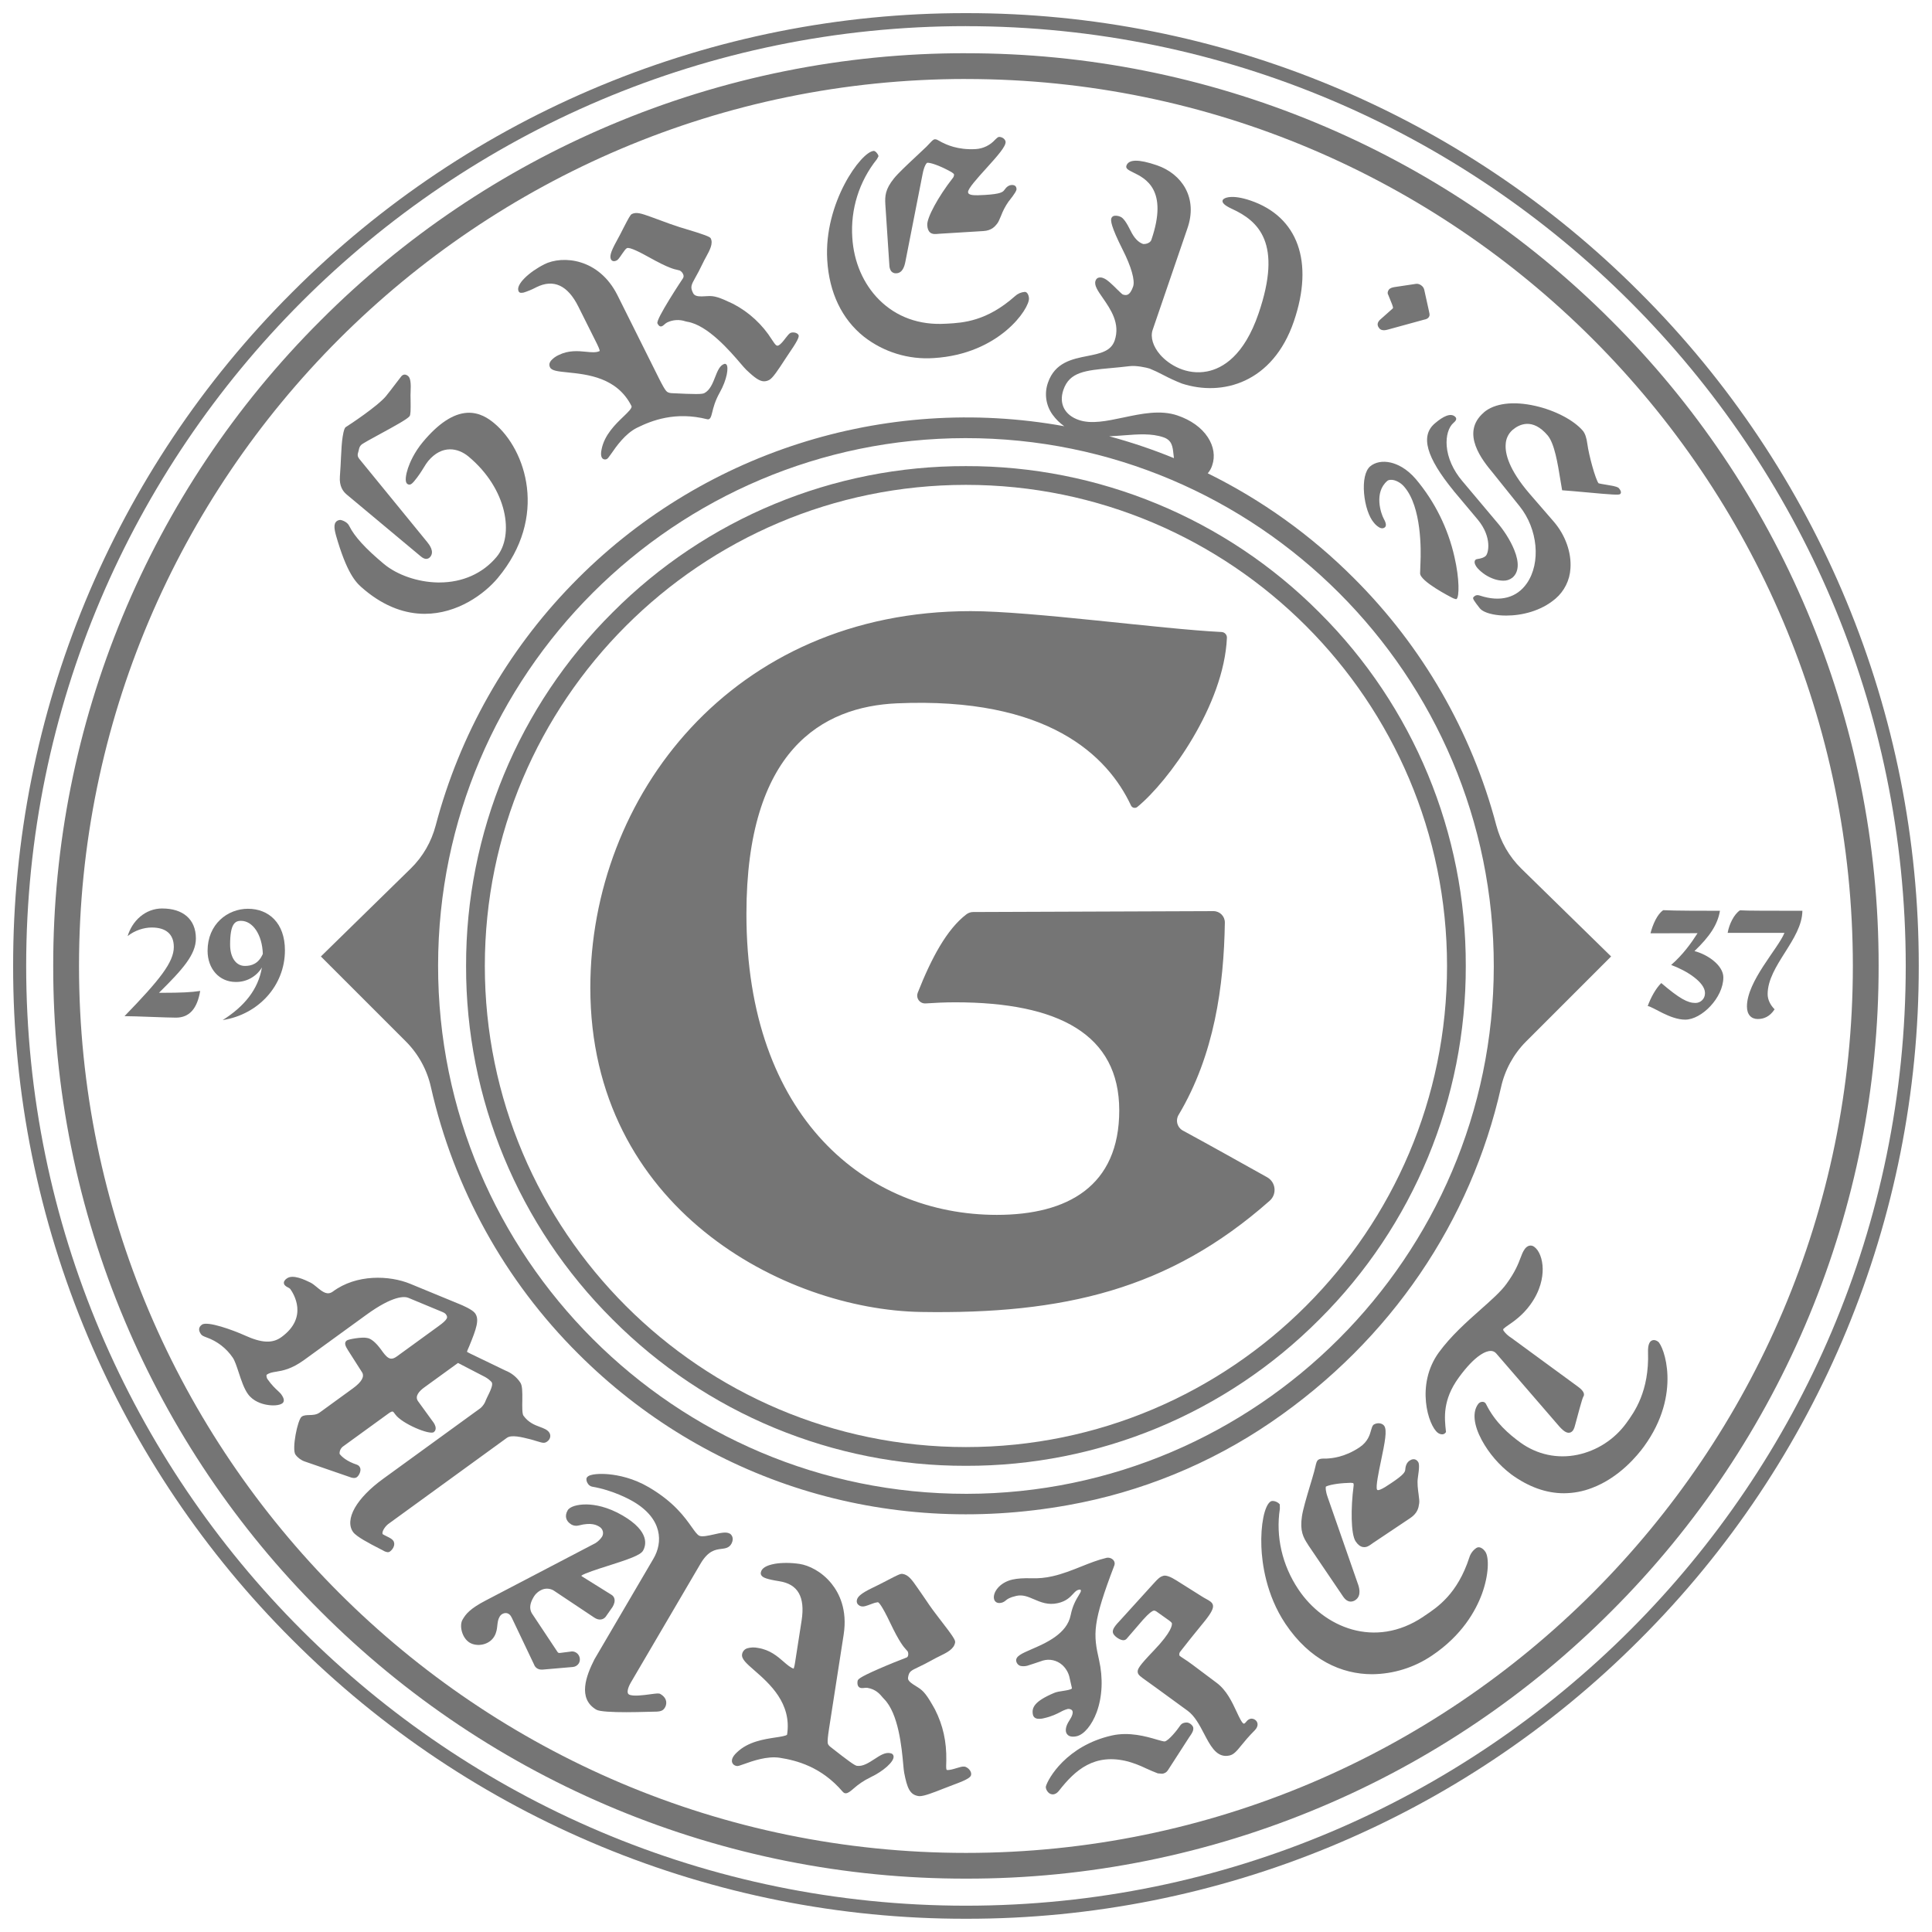 <?xml version="1.0" encoding="UTF-8"?>
<svg id="Ebene_1" xmlns="http://www.w3.org/2000/svg" version="1.1" viewBox="0 0 1150 1150">
  <!-- Generator: Adobe Illustrator 29.5.1, SVG Export Plug-In . SVG Version: 2.1.0 Build 141)  -->
  <defs>
    <style>
      .st0, .st1 {
        fill: #757575;
      }

      .st1 {
        fill-rule: evenodd;
      }
    </style>
  </defs>
  <path class="st0" d="M537.23,936.84c3.49.56,5.47,3.34,9.05,8.5,1.19,1.71,2.37,3.41,3.54,5.12,2.27,3.36,4.6,6.83,7.12,10.08l2.11,2.78c8.83,11.34,9.67,13.08,9.47,14.32-.62,3.98-4.85,6.03-9.34,8.23-1.33.67-2.76,1.33-4,2.07-3.56,2-6.23,3.29-8.36,4.31-4.89,2.31-5.76,2.76-6.32,6.36-.27,1.82,1.56,3.14,5.74,5.69,3.63,2.22,5.65,4.85,10.3,13.23,4.78,9.47,6.92,19.08,6.74,30.32l-.04,1.53c-.09,2.78-.09,4.07.44,4.18,1.45.18,3.83-.53,5.74-1.11s3.45-1.07,4.6-.89l.04-.04c1.82.29,4.34,2.58,4,4.83-.18,1.25-1.11,2.6-10.43,5.98-1.6.58-3.54,1.33-5.56,2.14-7.05,2.8-12.01,4.67-14.68,4.67-.22,0-.43-.01-.62-.04-5.2-.8-6.78-4.74-8.56-13.88-.18-.95-.36-2.59-.56-4.92-.89-9.9-2.8-30.47-11.52-39.1l-.8-.89c-1.4-1.71-4-4.85-8.99-5.63-.62-.07-1.25-.06-1.87.04-1.11.13-2.42.29-3.34-.67-.89-.98-.8-2.36-.67-3.34.18-1,.31-1.94,12.48-7.27,6.09-2.67,13.1-5.47,16.59-6.78.29-.09.76-.36.98-1.11.23-.84.16-1.74-.2-2.54l-.82-.93c-1.51-1.67-4.07-4.45-9.56-16.01-4.96-10.41-6.76-12.23-7.38-12.37-1.22.15-2.42.47-3.56.96-3.43,1.29-4.74,1.73-5.89,1.56-1.01-.1-1.94-.61-2.58-1.4-.45-.62-.63-1.4-.51-2.16.29-2,1.98-4,9.39-7.56,2.89-1.38,5.85-2.89,8.45-4.25,6.56-3.43,8.23-4.23,9.39-4M705.84,1025.34c2-.36,4.11,1.65,4.4,2.87.42,1.85-.96,3.8-1.87,5.12l-.38.53-12.74,19.75c-.75,1.28-2.1,2.1-3.58,2.18h-.09l-2.45-.22c-2.41-.93-4.78-1.93-7.12-3.02-3.36-1.62-6.85-2.96-10.43-4-20.17-5.27-31.65,5.14-41.1,17.19-1.42,1.85-2.78,2.36-3.85,2.36-.53-.03-1.05-.15-1.53-.36-1.71-.85-2.85-3.18-2.54-4.43,1.27-4.56,12.21-24.13,39.14-30.25,10.45-2.38,20.66.58,26.78,2.38,2,.58,4.27,1.22,4.85,1.13,2.36-.53,7.43-6.85,9.03-9.27.56-.89,1.38-1.73,3.43-1.98l.04.02Z"/>
  <path class="st0" d="M461.12,930.84c4.31-.73,9.74-.71,14.86.07,5.29.82,13.03,4.34,18.99,11.74,4.56,5.67,9.52,15.52,7.21,30.34l-8.72,56.09c-.67,4.33-.93,7.1-.78,8.32.07.8.59,1.59,1.56,2.36,10.74,8.45,14.46,11.1,15.79,11.32,3.54.53,7.05-1.78,10.48-4,3.43-2.25,6.65-4.36,9.79-3.43h.04c.87.2,1.51.95,1.56,1.85.29,3.11-6.07,8.81-13.88,12.48-3.71,1.81-7.16,4.13-10.23,6.89-1.53,1.31-3,2.56-4.36,2.56-.62.03-1.23-.28-1.82-.93-12.7-14.86-27.45-18.64-37.45-20.2-7.56-1.18-16.44,2-21.2,3.71-2.69.98-3.67,1.31-4.49,1.18-1.33-.22-2.31-1.02-2.67-2.14-.36-1.2-.16-3.23,2.89-6.01,6.65-6.38,16.06-7.78,22.93-8.83,2.71-.4,6.45-.96,6.89-1.69,2.89-18.68-10.54-30.45-19.46-38.23-4.67-4.07-7.74-6.76-7.34-9.52.25-1.78,1.53-3.23,3.27-3.69,2.04-.55,4.18-.6,6.25-.16,7.05,1.11,11.57,5,15.21,8.18,2.18,1.91,4.11,3.56,6.01,4.14.37-1.17.63-2.37.8-3.58l3.91-25.11c2.16-14.01-2.2-21.64-13.34-23.35-7.58-1.2-9.65-2.18-10.5-3.34-.41-.51-.57-1.18-.44-1.82.36-2.51,3.22-4.29,8.25-5.18M692.52,937.95c1.63-.37,4.19.54,7.67,2.74l15.19,9.56c.93.59,1.8,1.1,2.6,1.51,2,1.11,3.63,2,4,3.67.42,1.8-.89,4.47-4.6,9.16l-6.92,8.52-2.22,2.76c-2.79,3.5-4.61,5.81-5.47,6.94-.78.89-.96,1.58-.73,2.67.29.33,1.45,1.07,2.45,1.73,1.33.87,3.18,2.07,5.29,3.67l14.3,10.72c6.01,4.4,9.34,11.57,12.03,17.35,1.36,2.94,3.22,6.92,4.27,7.05.22.02.69-.22,1.49-1.22.62-.87,1.53-1.48,2.56-1.73h-.04c1.52-.21,3.01.52,3.78,1.85.38.73,1.05,2.67-1.36,5.12-3.54,3.54-5.94,6.45-7.87,8.83-2.71,3.34-4.52,5.52-7.01,6.07-.73.16-1.48.25-2.22.27-6.09,0-9.45-6.41-12.97-13.14-2.74-5.23-5.56-10.63-9.83-13.75l-18.82-13.72c-1.85-1.38-3.73-2.73-5.63-4.05-3.45-2.45-4.89-3.47-5.2-4.87-.47-2.02.73-4,9.56-13.23,10.81-11.3,10.92-15.28,10.72-16.26-.02-.04-.18-.49-1.53-1.51l-7.72-5.49c-.89-.56-1.45-.49-1.6-.44-.87.18-2.67,1.31-6.45,5.56l-9.67,11.21c-.4.44-1.29,1.11-2.89.67-1.78-.44-4.8-2.51-5.23-4.31-.44-2,1.07-3.98,4.83-7.94l18.82-20.73,1.22-1.33c1.73-1.87,3.11-3.38,5.2-3.87M658.36,927.34c1.56-.4,3.22.07,4.34,1.25.77.85,1.01,2.06.62,3.14-13.12,34.32-12.66,40.86-9.12,56.36,2.45,10.85,1.96,21.86-1.4,31.05-2.85,7.7-7.52,13.3-11.88,14.32-.75.17-1.52.26-2.29.27-1.63,0-2.82-.53-3.56-1.6-1.27-1.8-.69-4.83,1.47-8.05,1.78-2.69,2.4-4.85,1.65-5.94-.58-.82-1.93-1.05-2.67-.89h.02c-1.5.4-2.95,1-4.29,1.78-2.34,1.2-5.25,2.67-9.79,3.69-1.28.35-2.62.46-3.94.33-1.91-.31-2.49-1.56-2.67-2.31-.93-4.23.82-8.05,12.52-13.01,1.56-.67,3.56-.98,5.49-1.25,1.85-.29,4.67-.73,5.16-1.45,0-.02.07-.09,0-.31l-1.56-6.89c-.74-2.67-2.24-5.07-4.31-6.89-3.13-2.71-7.41-3.66-11.39-2.51-.42.11-3,.98-4.89,1.65-2.82.93-4,1.33-4.38,1.42-1.31.35-2.68.39-4,.13-1.29-.35-2.28-1.39-2.56-2.69-.67-3,3.18-4.69,9.05-7.23,8.45-3.65,21.13-9.16,23.31-20.28,1.18-5.87,3.34-9.41,4.76-11.74.82-1.33,1.47-2.4,1.33-2.98-.07-.4-.16-.69-1.38-.42s-2.07,1.18-3.2,2.4c-1.85,1.98-4.14,4.45-9.16,5.56-5.76,1.33-10.23-.6-14.17-2.29-3.6-1.56-6.74-2.89-10.56-2.02-4,.91-5.25,1.89-6.23,2.69-.67.56-1.4,1.11-2.62,1.4-2.69.62-4.03-.76-4.38-2.29-.82-3.6,2.98-9.72,11.01-11.54,2.88-.64,6.59-.89,11.14-.76,4.34.16,8.5-.24,12.72-1.22,5.89-1.33,11.63-3.6,17.19-5.83,5.14-2.05,10.01-3.96,14.61-5.03M349.33,879.5c1.4-2.4,8.85-2.36,13.06-1.96,5.78.56,14.59,2.31,23.84,7.74,14.9,8.76,21.26,17.7,25.47,23.62,1.76,2.47,3.11,4.4,4.4,5.16,1.62.93,5.65,0,8.9-.73,3.91-.89,7.3-1.67,9.34-.47l.02-.04c1.16.71,2.71,2.74,1.07,5.98-1.38,2.6-3.78,2.89-6.07,3.16-3.47.44-7.78.96-12.41,8.85l-41.37,70.55c-2.09,3.6-2.58,6.45-1.25,7.23,2.22,1.33,8.85.44,12.79-.11,3.85-.51,5.12-.67,5.98-.13,2.45,1.42,3.22,3.16,3.43,4.38.22,1.5-.18,3.03-1.11,4.23-1.33,1.85-3.56,1.89-6.98,1.91l-2.76.07h-.18c-4.09.11-8.52.22-12.72.22-8.41,0-15.88-.36-17.82-1.49-11.3-6.63-6.05-20.31-1.09-30.03l35.07-59.83c5.72-9.7,5.54-23.75-12.01-34.05-1.87-1.11-11.83-6.67-24.49-8.85-1.22-.22-2.27-1.11-2.91-2.47-.27-.56-.8-1.94-.22-2.96M756.24,893.78c1.33-.89,4.07.11,5.12,1.25l.42.44.04,2.47v.16c-2.54,16.53,1.38,33.56,11.03,47.97,15.15,22.66,45.53,35.54,74.24,16.33l.82-.58c7.83-5.2,19.64-13.06,26.71-34.79.7-2.29,2.16-4.26,4.14-5.6,1.82-1.25,4.09.31,5.4,2.27,2.25,3.36,2.11,13.59-2,24.93-3.74,10.19-11.94,24.87-29.91,36.9-10.49,7.08-22.82,10.91-35.48,11.03-18.24,0-37.21-8.5-51.64-30.03-11.52-17.24-13.92-36.05-14.3-45.75-.53-12.97,1.8-24.6,5.43-27"/>
  <path class="st0" d="M349.18,895.49c4.78.09,12.41,1.31,21.53,6.65,16.3,9.56,13.83,17.82,12.01,20.93-1.56,2.69-8.9,5.18-20.8,8.96-6.01,1.91-14.12,4.49-15.95,5.92.16.18.53.44,1.11.8l16.84,10.5c1.53.89,2.22,2.56,1.82,4.51-.21.94-.57,1.84-1.07,2.67l-4.07,5.83c-1.31,1.78-3.98,2.6-6.96.53l-24.11-16.08c-1.94-1.14-4.27-1.38-6.41-.67-2.4.87-4.4,2.58-5.63,4.83-2.14,3.65-2.45,6.69-.96,9.36l14.77,22.24.47.69c.22.38.24.42.6.62.27.16.67.18.82.13l.18-.02,6.01-.76c1.17-.31,2.42-.12,3.45.51h.02c1.06.64,1.83,1.67,2.14,2.87.33,1.2.17,2.48-.44,3.56-.77,1.23-2.07,2.04-3.51,2.18l-18.06,1.56h-.49c-.9.03-1.79-.18-2.58-.6-.95-.53-1.67-1.4-2.02-2.42l-13.26-27.85c-.78-1.71-2-2.71-3.49-2.78-1.58-.02-3.03.84-3.78,2.22-.96,1.65-1.11,3.25-1.33,5.09-.2,1.96-.44,4.2-1.78,6.52-3.09,5.29-10.28,6.36-14.61,3.83-4.67-2.74-6.41-10.23-4.29-13.79,1.93-3.29,4.29-6.43,13.9-11.43l65.19-34.07c1.58-1.01,2.93-2.33,3.96-3.89.52-.94.68-2.04.44-3.09-.29-1.2-1.06-2.22-2.14-2.82-1.49-.89-4.6-2.71-12.17-.73-1.48.41-3.07.22-4.4-.53-3.34-1.98-4.18-5.14-2.22-8.5,1.27-2.16,5.78-3.56,11.28-3.47M817.85,847.88c2.49-1.36,5.12-.6,6.12.89,1.76,2.62.4,9.59-1.93,20.73-1.31,6.23-3.29,15.68-2.36,17.19.13.2.38.58,1.98-.07,1.69-.67,4.07-2.22,6.54-3.89,7.5-5,8.16-6.58,8.27-7.98.18-2.54,1.04-4.31,2.58-5.34,2.91-1.96,4.58.04,5.03.71.69,1.02.89,2.91-.16,9.88-.4,2.8.07,6.47.47,9.43.33,2.45.58,4.38.33,5.6l-.09.44c-.22,1.69-.73,5.16-5.16,8.12l-22.51,15.06-.6.44c-1.25.89-2.91,2.14-5.07,1.76-1.59-.25-3.05-1.38-4.38-3.38-2.89-4.36-2.89-20.08-1.22-32.76.2-1.05-.04-1.65-.18-1.91-.99-.21-2-.24-3-.11-6.98.22-11.83,1.38-13.3,2.2-.18.56-.27,2.51,1.11,6.41l17.84,51.18c.67,1.78,2.62,7.27-1.4,9.96-.8.56-1.76.87-2.74.89-1.4,0-3.07-.73-4.67-3.18l-20.84-30.76.04-.02c-2.82-4.23-4.89-8.12-3.58-16.81.58-4,2.62-10.9,4.78-18.13.89-2.87,1.73-5.78,2.49-8.5.3-1.1.54-2.08.73-2.94.49-2.14.78-3.45,1.78-4.11s2.22-.67,3.67-.67h1.16l.44-.04c2.54-.16,10.23-.64,19.24-6.67,4.98-3.34,6.14-7.54,6.89-10.32.4-1.33.67-2.36,1.33-3.02l.36-.27ZM170.76,760.96c3.58-2.6,10.65.82,14.03,2.47,1.33.67,2.56,1.69,3.85,2.76,3.67,3.07,6.29,4.89,9.5,2.58,14.01-10.41,33.67-9.7,46.04-4.6l29.58,12.19c1.22.49,7.43,3.11,9.01,5.32,2.67,3.67.96,8.9-3.56,19.86l-.4.89c-.4.93-.91,2.07-.78,2.29.11.09.76.4,1.22.64l.69.36,20.95,10.1c3.55,1.4,6.6,3.84,8.74,7.01,1.29,1.78,1.33,5.29,1.27,10.83-.07,3.34-.13,7.9.67,8.99,3.07,4.23,6.85,5.6,9.9,6.74,2.25.85,4.2,1.56,5.38,3.18,1.27,1.78.8,4.09-1.16,5.49-1.58,1.18-2.85.78-5.56-.04-.96-.31-2.27-.7-3.91-1.16l-.78-.2c-4.89-1.22-10.99-2.78-13.72-.8l-70.71,51.36c-1.14.93-2.09,2.08-2.78,3.38-.58,1.13-.76,2.18-.44,2.6.72.43,1.46.83,2.22,1.18l.02.02c1.69.82,3.27,1.58,4,2.62.78,1.07.87,2.45.22,3.87-.49,1.07-1.25,1.99-2.2,2.67-.35.24-.76.37-1.18.38-1.04-.12-2.04-.49-2.91-1.07l-1.56-.8c-6.81-3.47-14.23-7.41-16.21-10.12-2.58-3.58-2.22-8.72,1.05-14.46,3.23-5.63,9.03-11.59,16.84-17.26l58.01-42.13c1.47-1.31,2.57-2.98,3.18-4.85.28-.65.56-1.26.85-1.82,3.05-6.01,3.2-7.78,2.45-8.83-1.1-1.17-2.38-2.16-3.78-2.94l-16.17-8.38-20.24,14.68c-2.8,2.07-5.67,5.12-3.54,8.1l8.67,11.94c.8.96,1.4,2.08,1.73,3.29.29,1.31-.07,2.45-1.02,3.16-2.56,1.85-18.95-5.05-22.86-10.45l-.29-.38c-.49-.71-.93-1.33-1.38-1.42-.22-.04-.89,0-2.31,1.05l-27.33,19.84c-1.3,1.04-2.02,2.65-1.91,4.31,1.18,1.56,4.05,4.38,10.34,6.45,1.07.37,1.86,1.3,2.05,2.42.29,1.89-1.05,4.23-2.11,4.98-1.02.76-2.56.67-5.12-.38l-25.78-8.9c-2.27-.76-4.24-2.21-5.65-4.14-2.27-3.11,1.22-20.77,3.71-22.58,1.2-.87,2.8-.91,4.49-.96,2-.04,4.29-.11,6.21-1.51l19.77-14.37c5.23-3.81,7.05-7.01,5.45-9.59l-8.34-13.08c-1.29-2.07-2.71-4.43-.73-5.85,1.05-.78,9.12-2.18,12.05-1.49,2.36.27,5.29,2.74,8.5,7.14,1.33,1.89,2.76,3.83,4.27,4.69.98.58,2.45,1,4.94-.82l24.91-18.1c2.71-1.94,4.16-3.31,4.76-4.4.38-.73.44-1.38-.44-2.58-.09-.13-.62-.82-2.09-1.4l-20.24-8.41c-2.11-.89-8.85-1.67-25.13,10.16l-36.85,26.76c-7.67,5.56-12.88,6.41-16.68,7.03-2.36.36-4.07.67-5.72,1.85-.27.33.04,1.89.4,2.42,2.54,3.67,4.85,5.78,6.38,7.21.64.58,1.25,1.2,1.82,1.85,1.27,1.78,1.78,3.02,1.6,4.07-.09.58-.41,1.1-.89,1.45-1.67,1.22-5.47,1.56-9.41.82-2.76-.49-7.87-2-11.01-6.34-2.34-3.23-3.96-8.12-5.52-12.88-1.22-3.69-2.38-7.21-3.6-8.9-3.79-5.54-9.24-9.73-15.57-11.97-1.58-.6-2.62-1-3.23-1.82-1.71-2.34-1.54-4.26.49-5.74,3.27-2.38,18.79,3.34,25.38,6.32,10.23,4.67,16.61,4.96,21.97,1.07,16.24-11.79,7.18-25.93,5.23-28.67-.22-.29-.91-.67-1.45-.96-.75-.33-1.41-.82-1.94-1.45-.53-.73-.54-1.71-.02-2.45.36-.57.85-1.05,1.42-1.4M577.78,363.77c36.43,0,113.7,10.72,149.42,12.43,1.8.12,3.18,1.65,3.11,3.45-1.78,40.1-34.67,85.41-53.31,100.66-1.04.86-2.58.72-3.45-.32-.13-.16-.25-.34-.34-.53-13.79-29.43-49.2-64.79-139.34-60.81-44.46,1.98-89.57,27.74-89.57,125.4,0,121.33,71.62,179.09,149.06,179.09,42.17,0,72.86-17.13,72.86-62.21s-35.9-64.32-97.71-64.32c-6.07,0-11.85.29-17.55.67-2.57.19-4.81-1.75-5-4.32-.05-.71.06-1.42.33-2.09,8.14-20.62,17.3-37.74,28.91-46.6,1.18-.91,2.63-1.41,4.11-1.4l143.01-.53c3.78,0,6.83,3.09,6.76,6.85-.58,37.65-6.23,78.69-27.51,114.39-1.93,3.14-.95,7.25,2.19,9.18.12.07.24.14.36.21,17.39,9.43,36.36,20.11,50.11,27.76,5.2,2.89,6.01,10.05,1.53,14.01-60.03,53.07-122.93,67.57-207.51,66.19-81.45-1.33-196.86-61.83-196.86-192.99v.02c0-113.81,84.34-224.19,226.35-224.19"/>
  <path class="st1" d="M574.97,277.45c78.95-.19,154.69,31.18,210.38,87.14,55.96,55.69,87.34,131.45,87.14,210.4.18,78.94-31.19,154.68-87.14,210.36-55.69,55.97-131.45,87.35-210.4,87.16-78.94.18-154.68-31.2-210.36-87.16-55.96-55.69-87.35-131.43-87.16-210.38-.18-78.95,31.2-154.7,87.16-210.38,55.69-55.96,131.44-87.33,210.38-87.14M574.97,288.61c-157.91,0-286.38,128.47-286.38,286.36s128.47,286.38,286.38,286.38,286.36-128.47,286.36-286.38-128.44-286.36-286.36-286.36"/>
  <path class="st1" d="M670.46,98.65c1.33-3.89,7.27-4,18.17-.27,7.52,2.58,13.52,7.45,16.95,13.72,3.76,6.92,4.23,15.12,1.25,23.73l-20.73,60.54c-1.47,4.34.22,9.85,4.49,14.79,5.32,6.07,15.81,12.3,27.98,9.92,9.19-1.82,21.93-9.25,30.56-34.45,14.37-41.95.02-55.07-15.9-62.34-4.25-1.98-5.96-3.58-5.47-5.07.56-1.56,5.49-3.65,16.68.18,28.2,9.65,37.81,36.54,25.71,71.91-12.5,36.52-42.48,44.88-66.66,36.99-3.8-1.5-7.51-3.21-11.12-5.12-2.62-1.39-5.31-2.66-8.05-3.78-1.82-.6-8.05-1.96-11.94-1.45-3.96.49-7.7.82-10.99,1.13-15.44,1.42-24.75,2.29-28.42,12.99-2.8,8.16.73,15.04,9.21,17.93,7.43,2.56,16.68.6,26.47-1.47,10.9-2.31,22.13-4.67,32.25-1.22,8.07,2.76,14.32,7.27,18.06,12.99,3.51,5.38,4.45,11.34,2.56,16.77-.55,1.72-1.44,3.31-2.62,4.67,32.22,15.88,61.6,36.96,86.96,62.39,40.8,40.64,70.07,91.4,84.78,147.08,2.58,9.79,7.67,18.73,14.9,25.82l53.45,52.29-50.62,50.62c-7.45,7.48-12.62,16.93-14.9,27.25-17.9,79.51-65.26,150.31-136.63,199.19-36.39,24.9-77.65,41.78-121.06,49.53-109.21,19.64-215.79-14.32-291.63-90.14-43.64-43.45-74.03-98.42-87.61-158.49-2.27-10.35-7.45-19.83-14.92-27.33l-50.62-50.62,53.47-52.33c7.21-7.03,12.32-15.92,14.88-25.69,14.27-54.03,42.25-103.47,81.23-143.52,75.86-78.21,185.7-113.49,292.92-94.08-2.63-1.84-4.94-4.1-6.83-6.69-4.1-5.53-5.18-12.73-2.89-19.22,4.14-12.05,14.41-14.1,23.46-15.88,7.54-1.49,14.03-2.78,16.24-9.19,3.47-10.14-2.36-18.57-7.05-25.36-2.96-4.23-5.27-7.56-4.34-10.23.33-.98.92-1.59,1.78-1.85.97-.24,2-.15,2.91.27,2.16.71,5.47,4,8.16,6.67,1.33,1.29,2.96,2.89,3.38,3.07.93.29,1.91.53,2.89.09,1.28-.59,2.37-2.21,3.27-4.85,1.22-3.58-1.09-11.79-6.23-21.93-7.01-13.92-7.18-17.3-6.74-18.64.28-.86,1.04-1.46,1.93-1.53,1.14-.11,2.29.07,3.34.53,1.71.56,3.71,3.29,6.27,8.52,2.03,4.15,4.46,6.72,7.3,7.72.22.09,1.27.11,2.45-.27.91-.31,2.11-.91,2.54-2.18,10.21-29.8-3.47-36.54-10.83-40.12-2.67-1.33-4.63-2.27-4.03-3.98M574.6,260.79c-172.68.2-313.63,140.28-313.83,313.83-.2,173.55,141.01,314.76,314.56,314.56,172.68-.2,313.63-141.14,313.83-313.83.2-173.53-141.01-314.76-314.56-314.56M692.56,260.3c-7.12-2.45-15.19-1.82-23.73-1.16-2.85.24-5.71.42-8.59.56,13.14,3.53,25.99,7.87,38.54,13.01l-.31-2.62c-.47-4.31-.89-8.07-5.92-9.79"/>
  <path class="st0" d="M983.17,797.97c.76-.4,2.02-.6,3.76.62l-.02-.02c3.31,2.4,14.43,31.03-8.27,62.32-3.91,5.4-14.77,18.64-30.92,24.75-5.37,2.1-11.08,3.18-16.84,3.2-10.54,0-20.98-3.74-31.32-11.23-7.24-5.5-13.24-12.48-17.59-20.46-4.83-9.03-5.6-16.64-2.16-21.35.62-.92,1.67-1.45,2.78-1.38.81.04,1.53.5,1.89,1.22,5.54,11.21,13.88,18.17,20.53,23.02,9.9,7.16,22,9.79,34.03,7.27,11.63-2.47,21.93-9.15,28.94-18.75,4.83-6.63,13.79-18.97,12.99-42.48-.09-3.69.64-5.94,2.2-6.74"/>
  <path class="st0" d="M910.13,741.52c1.08-.29,2.23-.05,3.11.64,3,2.16,4.98,7.34,5.03,13.19.04,4.98-1.2,12.77-7.41,21.31-4.56,6.29-9.94,9.99-13.17,12.19-.97.63-1.88,1.34-2.74,2.11-.18.22-.36.49.09,1.22,1.18,1.61,2.66,2.98,4.36,4.03l39.92,29.23c4,2.89,3.89,4.87,3.09,5.98-.67,1.16-3.51,11.83-4.58,15.86l-.47,1.71c-.24.91-.93,3.34-2.98,3.78-1.87.4-3.87-.91-6.98-4.56l-36.85-42.66c-.86-.98-2.13-1.5-3.43-1.42-2.27.09-8.63,1.82-18.86,15.92-9.65,13.3-8.45,23.95-7.61,31.74l.07.6-.36.49c-.5.61-1.26.94-2.05.89-.87-.05-1.7-.35-2.4-.87-5.76-4.18-13.39-28.69.53-47.86,7.12-9.76,16.5-18.13,24.78-25.47,6.54-5.81,12.21-10.81,15.52-15.41,5.23-7.18,7.01-11.92,8.32-15.39.78-2.05,1.4-3.69,2.45-5.16.61-.97,1.53-1.7,2.6-2.09"/>
  <path class="st1" d="M147.63,540.94c12.23,0,21.97,8.36,21.97,24.73,0,21.04-15.81,38.21-37.05,41.52,12.68-8.01,21.15-18.08,23.35-31.32-3.27,5.45-9.2,8.73-15.55,8.63-9.92,0-16.79-7.9-16.79-18.57,0-15.79,11.83-25,24.07-25M143.49,548.11c-3.56,0-6.52,1.65-6.52,14.17,0,7.54,3.4,12.68,8.83,12.68,3.67,0,8.01-1.11,10.65-7.16-.38-11.57-6.07-19.68-12.97-19.68"/>
  <path class="st0" d="M990.06,541.77c5.78.36,25.44.36,33.72.36-1.38,8.27-6.07,15.26-15.17,24,7.9,2,17.19,8.54,17.19,15.64,0,12.12-12.97,25.16-22.69,25.16-9.12,0-19.22-7.72-22.33-8.1,1.73-4.76,4.67-10.36,8.07-13.68,10.85,9.27,15.72,11.85,20.31,11.85,3.13.02,5.69-2.51,5.7-5.64,0-.12,0-.24,0-.37,0-6.23-10.76-13.21-20.13-16.61,7.07-6.16,12.03-13.12,15.72-18.91l-28.02.07c1.29-5.05,3.96-11.39,7.63-13.79M1035.73,541.86c3.4.27,19.84.27,37.12.27-.18,17.13-20.68,32.69-20.68,49.62v.02c0,3.23,1.58,6.45,4.14,9.01-2.94,4.51-6.61,5.78-10.01,5.78-3.78,0-6.45-2.49-6.45-7.45,0-15.06,18.48-34.36,22.33-43.82h-33.81c.82-4.98,3.76-11.12,7.34-13.43M96.65,540.77c12.01,0,19.95,6.23,19.95,17.82,0,9.65-7.9,18.46-21.97,32.36h2.11c10.85,0,17.19-.29,22.42-1.11-1.78,10.48-6.34,15.9-14.46,15.9-5.67,0-24.07-.89-30.58-.89,20.95-21.62,29.34-32.09,29.34-41.19,0-7.81-4.89-11.57-13.14-11.57-4.78,0-10.3,1.82-14.35,5.12,2.67-8.9,10.3-16.46,20.68-16.46M883.24,245.47c6.38-5.45,17.57-6.85,30.69-3.85,11.79,2.67,22.86,8.5,28.25,14.79,1.29,1.56,2.18,4.09,2.67,7.81.89,6.78,4.78,20.97,6.67,23.46.44.13,2.14.49,5.43,1,5.12.78,6.23,1.42,6.63,1.87,1.71,2,1.36,3.05.76,3.56-.71.6-4.45.4-20.91-1.13-5.07-.44-9.88-.91-13.1-1.11l-.49-.04-.09-.51-.96-5.69c-1.56-9.63-3.49-21.66-7.58-26.47-9.03-10.61-16.95-6.58-20.88-3.25-2.47,2.16-3.94,5.22-4.09,8.5-.42,5.43,1.73,15.01,14.39,29.67l14.12,16.3c6.98,8.05,10.74,18.53,10.03,28.07-.41,6.95-3.64,13.43-8.94,17.95-8.72,7.43-20.15,10.01-29.25,10.01-1.48,0-2.87-.06-4.16-.18-5.58-.53-9.9-2.07-11.57-4.11-3.71-4.76-4.58-6.03-3.71-6.76l.16-.16c.71-.62,1.56-1.38,3.78-.62,11.9,3.89,21.77,1.27,27.76-7.38,8.43-12.19,6.54-32.32-4.29-45.82l-16.01-19.97c-5.87-7.07-19.62-23.71-5.27-35.92M278.03,245.71c7.3-.4,12.74,3.36,16.19,6.25,18.77,15.66,32.38,55.76,2.07,92.1-7.92,9.5-24,21.31-43.46,21.31-11.12,0-23.4-3.87-35.88-14.28l-.44-.4c-3.8-3.16-9.01-7.45-15.41-28.25-1.58-5.2-2.85-9.34-1.33-11.52.56-.85,1.48-1.33,2.76-1.45.4,0,4.09.89,5.34,3.58,3.07,6.25,9.63,13.43,20.57,22.58,7.94,6.63,20.24,10.88,32.14,11.08h.98c13.77,0,25.8-5.38,34.01-15.19,10.68-12.79,6.45-40.48-16.68-59.76-6.21-5.16-15.77-7.18-24.02,2.67-.89,1.11-1.8,2.47-2.74,4.07-1.33,2.18-3.05,4.89-5.52,7.85-.92,1.11-1.68,1.78-2.29,2-1.02.38-1.78-.22-2-.44-1.49-1.22-.69-5.56.53-9.25,1.05-3.07,3.56-9.21,8.9-15.61,9.19-11.01,18.02-16.84,26.29-17.33M815.56,277.61c3.02-2.56,7.52-3.38,12.32-2.25,3.71.89,9.34,3.31,14.95,9.9,11.22,13.34,19.08,29.19,22.91,46.2,3.09,13.34,2.85,23.73,1.33,25-.1.13-.26.2-.42.18-.95-.2-1.86-.55-2.69-1.05-.18-.11-18.91-9.63-18.66-14.41l.22-6.21c.36-7.56.67-33.12-9.52-45.06-1.58-1.94-3.71-3.36-6.12-4.07-1.69-.44-3.31-.29-4.09.4-8.12,6.89-3.74,19.57-2.22,22.35.96,1.73,2.07,4.16.78,5.27-.58.51-1.58.93-3.11.22-1.38-.76-2.59-1.81-3.54-3.07-2.87-3.34-5.12-10.1-5.74-17.21-.67-7.63.67-13.68,3.6-16.19"/>
  <path class="st0" d="M860.86,247.56c3.05-1.18,4.69-.22,5.56.78.29.33.67,1.07,0,2.05-.31.51-.82.93-1.18,1.25-3,2.56-4.58,7.85-4.11,13.81.56,7.1,3.85,14.48,9.25,20.84l21.42,25.47c2.87,3.38,7.12,9.5,9.56,15.64,3.07,7.54,2.67,13.23-1.11,16.44-1.57,1.24-3.54,1.88-5.54,1.8-1.74-.04-3.46-.34-5.12-.89-3.9-1.29-7.4-3.56-10.16-6.61-1.07-1.25-2.05-3.05-1.56-4.31.21-.59.67-.94,1.4-1.05,2.45-.36,3.96-.89,5-1.78,1.82-1.56,3.94-11.3-4.6-21.64l-14.46-17.24v-.04c-16.3-19.93-19.86-32.65-11.14-40.06,2.58-2.22,4.84-3.71,6.78-4.45M238.79,224.11c.82-1,2.22-1.85,4.14-.27,1.38,1.16,1.78,4.03,1.47,9.9-.09.78-.04,2.34,0,4.14.09,6.21.04,9.12-.64,9.9-1.42,1.73-8.16,5.47-17.53,10.56-4.96,2.69-10.59,5.76-11.19,6.45-.65.61-1.1,1.4-1.29,2.27-.12.6-.27,1.19-.44,1.78-.47,1.6-.8,2.62.67,4.45l40.39,49.46c1.2,1.53,4.36,5.56,1.73,8.72-.57.73-1.43,1.17-2.36,1.2-.89,0-1.96-.4-3.27-1.49l-44.33-37.01h.02c-2-1.69-4.27-4.85-3.85-10.5.33-4.45.53-8.23.67-11.59.24-4.89.44-8.72.98-12.1.67-4.11,1.2-5.29,1.85-5.76,2.22-1.38,18.91-12.39,23.91-18.39,1.22-1.47,3.8-4.83,5.87-7.56,1.47-1.94,2.74-3.63,3.2-4.16M323.89,157.35c11.12-5.56,32.67-3.56,43.64,18.37l24.82,49.73c1.97,3.93,3.38,6.36,4.23,7.3.68.77,1.73,1.19,3.16,1.27,13.86.69,18.06.69,19.46,0,3.38-1.71,5.05-5.89,6.49-9.61,1.38-3.51,2.69-6.85,5.36-7.76.48-.19,1.03-.04,1.36.36,1.36,1.56.47,8.76-4.11,16.86-2.67,4.76-3.69,8.79-4.34,11.48-.67,2.67-1.16,4.63-3,4.2-18.84-4.76-32.96.67-41.93,5.14-6.92,3.47-12.28,11.14-15.12,15.26-1.49,2.09-2.09,2.96-2.62,3.23-.36.22-.78.32-1.2.31-.45-.01-.88-.16-1.25-.42-.76-.58-1.51-2.05-.76-5.56,1.65-8.61,8.23-14.97,13.06-19.59,2.74-2.62,5.29-5.12,4.74-6.23-8.5-17.01-26.2-18.82-37.9-20.02-5.76-.58-9.56-.96-10.56-2.98-.67-1.3-.52-2.6.44-3.89,1.26-1.46,2.82-2.63,4.58-3.43,6.01-3,11.72-2.45,16.3-2,3.29.33,6.12.62,8.23-.44,0-.11.02-.91-1.6-4.2l-11.12-22.24c-6.34-12.74-14.79-16.61-25.04-11.5-2.49,1.32-5.09,2.4-7.78,3.23l.04-.07c-.91.22-2.22.38-2.76-.73-2-4,6.41-11.65,15.19-16.04"/>
  <path class="st0" d="M376.07,127.41c2.76-1.38,5.83-.29,11.37,1.69,1.93.68,3.83,1.38,5.72,2.09,3.74,1.4,7.58,2.82,11.43,4.03.62.22,1.82.56,3.31,1,11.12,3.34,14.68,4.67,15.15,5.63,1.56,3.11-.53,6.98-2.76,11.08-.74,1.3-1.42,2.62-2.05,3.94-1.69,3.58-3.09,6.12-4.23,8.14-2.62,4.72-3.25,5.85-1.45,9.47,1.09,2.18,3.85,2.09,8.63,1.78,4-.27,6.98.67,15.28,4.65,9.45,4.94,17.41,12.31,23.06,21.35,1.98,3,2.71,3.91,3.83,3.36,1.45-.71,2.94-2.65,4.23-4.36,1.16-1.47,2.07-2.67,2.89-3.07,1.27-.64,4.03-.33,4.8,1.18.27.53.8,1.62-4.87,9.81l-3.25,4.89c-3.54,5.45-7.18,11.05-9.27,12.08-.94.51-1.98.8-3.05.82-2.67,0-5.56-2-10.68-6.89-1.1-1.15-2.16-2.33-3.18-3.56-6.38-7.47-19.71-23.02-31.87-25l-1.07-.24c-3.6-1.23-7.54-.99-10.96.67-.62.31-1.16.8-1.65,1.22-.76.67-1.47,1.29-2.31,1.11-.65-.09-1.25-.69-1.78-1.8-1.16-2.29,14.99-26.56,15.17-26.8.43-.66.51-1.49.22-2.22-.37-1.05-1.13-1.92-2.11-2.45-.39-.13-.82-.24-1.29-.33-2.11-.44-5.65-1.22-16.48-7.27-5.52-3.07-12.08-6.52-13.7-5.69-.69.36-1.45,1.38-2.6,3.05-2,2.98-2.74,3.91-3.51,4.29h-.07c-1.73.89-2.89.18-3.29-.69-.76-1.53-.51-3.89,3.2-10.59,1.53-2.76,3.02-5.65,4.31-8.23,2.94-5.67,4.03-7.72,4.87-8.12M520.04,89.8c.96-.02,2.54,1.71,2.82,2.94l.07.22-.93,1.76c-10.58,13.18-15.81,29.85-14.68,46.71.89,14.46,6.56,27.6,16.01,37.03,10.28,10.25,23.95,15.19,39.59,14.23l1-.04c9.3-.53,23.33-1.33,40.28-16.39,1.58-1.46,3.6-2.34,5.74-2.51,1.47-.09,2.42,1.85,2.54,3.8.38,6.14-17.62,33.23-56.72,35.59-14.94,1.01-29.72-3.52-41.52-12.72-13.12-10.45-20.68-26.24-21.84-45.64-2.07-33.96,20.17-64.5,27.65-64.94M843.03,168.93c1.01-.05,2.01.25,2.82.85.93.6,1.61,1.53,1.89,2.6l2.76,12.48.18.89c.27,1.11.47,2.07-.18,3.02s-1.78,1.31-2.78,1.49l-21.73,5.96c-.72.21-1.46.33-2.2.36-1.53,0-2.62-.62-3.27-1.87-1.53-2.38.78-4.31,1.78-5.14l6.67-5.92c.47-.33,0-1.47-.22-2.11l-.16-.44-2.18-5.4c-.64-.98-.56-2.05.22-3.2.67-.98,2.05-1.38,3.31-1.6l13.08-1.96Z"/>
  <path class="st0" d="M594.7,81.48c2.4.07,3.8,1.78,3.87,2.98.16,2.67-4.52,8.03-11.65,15.9-5.07,5.6-10.83,11.94-10.7,14.01.13,2.11,4.07,2,10.08,1.67,9.21-.56,10.65-1.67,11.57-3.02,1.26-1.82,2.67-2.79,4.23-2.89,2.34-.16,2.89,1.18,2.98,2.31.04.89-.76,2.58-4.85,7.67-1.82,2.61-3.29,5.43-4.4,8.41-.89,2.16-1.62,3.85-2.34,4.67l-.31.38c-.96,1.18-2.96,3.67-7.78,3.96l-26.45,1.62-.76.07c-1.33.11-3.18.31-4.54-.82-1.04-.86-1.61-2.34-1.71-4.43-.27-4.34,6.45-16.75,14.97-27.71.63-.63.98-1.49.98-2.38-.07-.69-2.07-1.76-2.94-2.2-6.01-3.25-11.12-4.92-12.97-4.8-.4.04-1.85,1.69-2.8,6.65l-10.23,52.09c-.56,2.91-1.69,6.83-5.34,7.05h-.31c-1.33.08-2.58-.64-3.18-1.82-.47-.92-.72-1.94-.73-2.98v.04l-2.4-36.3c-.27-4.92-.09-8.92,5.12-15.39,2.45-3.05,7.56-7.83,12.97-12.9,2.14-2,4.29-4,6.29-5.92.82-.82,1.51-1.54,2.09-2.18,1.33-1.4,2.14-2.27,3-2.31.85-.07,1.78.44,2.94,1.11.3.19.62.38.98.56l.44.22c2.25,1.11,9.12,4.58,19.97,3.94,4.41-.27,8.54-2.26,11.5-5.54.91-.89,1.56-1.51,2.22-1.69h.2"/>
  <path class="st1" d="M574.97,31.7c144.12-.19,282.38,57.07,384.15,159.12,49.63,49.46,89.17,108.1,116.41,172.66,28.3,66.91,42.83,138.84,42.7,211.49.18,144.12-57.08,282.37-159.12,384.15-49.47,49.63-108.12,89.17-172.68,116.41-66.9,28.3-138.83,42.83-211.47,42.7-144.12.2-282.38-57.07-384.15-159.12-49.64-49.47-89.18-108.12-116.43-172.68-28.3-66.9-42.83-138.83-42.7-211.47-.2-144.12,57.07-282.38,159.12-384.15,49.47-49.64,108.12-89.19,172.68-116.43,66.91-28.3,138.84-42.83,211.49-42.7M574.97,47.01C283.86,47.01,47.03,283.83,47.03,574.95s236.8,527.97,527.94,527.97,527.92-236.87,527.92-527.94S866.09,47.03,574.97,47.03"/>
  <path class="st1" d="M574.97,7.82c150.47-.22,294.81,59.57,401.03,166.14,106.52,106.24,166.31,250.56,166.12,401.01.2,150.46-59.59,294.8-166.14,401.03-106.22,106.57-250.55,166.36-401.01,166.12-150.46.21-294.79-59.57-401.03-166.1-51.82-51.66-93.11-112.89-121.57-180.29-29.52-69.85-44.67-144.93-44.55-220.77-.22-150.47,59.58-294.81,166.14-401.03C280.19,67.39,424.52,7.6,574.97,7.82M574.97,15.56C266.51,15.56,15.58,266.51,15.58,574.97s250.93,559.37,559.37,559.37,559.42-250.93,559.42-559.37S883.44,15.58,574.97,15.58"/>
</svg>